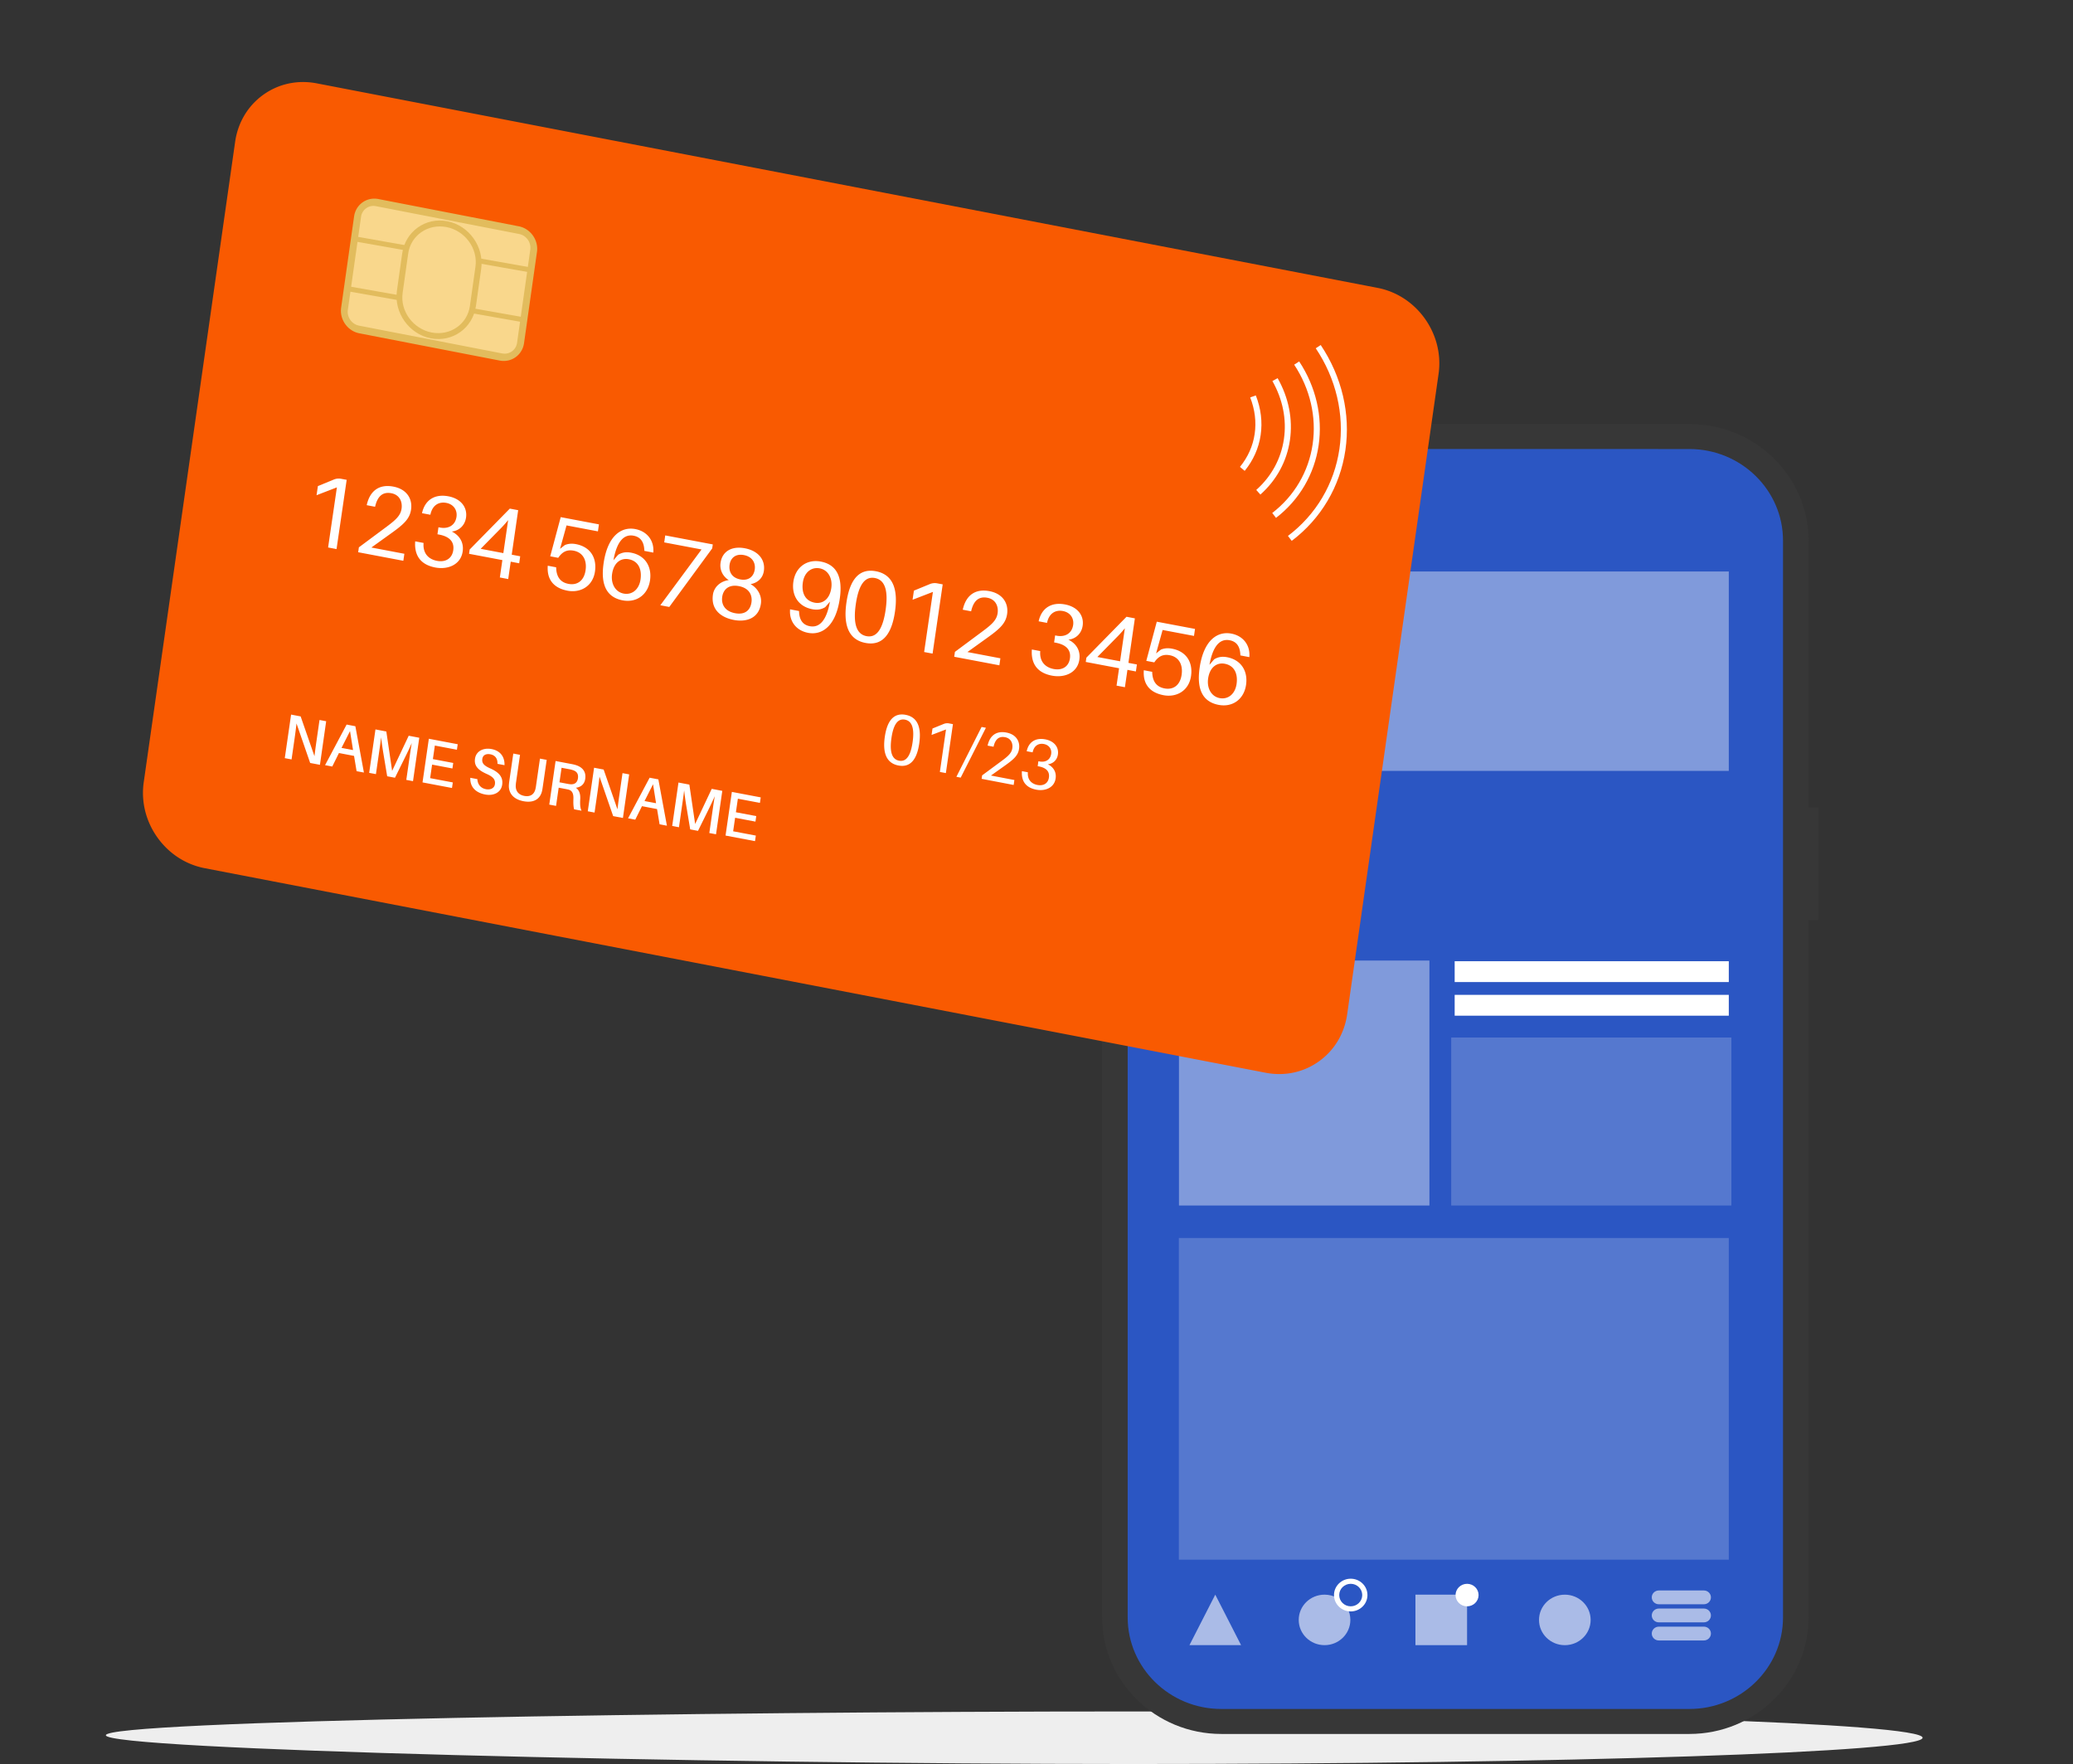 <svg xmlns="http://www.w3.org/2000/svg" fill="none" width="496" height="422" viewBox="0 0 496 422"><rect x="0" y="0" width="496" height="422" fill="#333333" stroke="none"/><g clip-path="url(#a)"><path d="M460.017 415.717c0 3.471-84.732 6.284-189.251 6.284-104.523 0-245.442-3.409-245.442-6.884 0-3.471 140.919-5.689 245.437-5.689 104.524 0 189.256 2.813 189.256 6.289z" fill="#EEE"/><path d="M291.495 105.283c-12.348 0-23.508 12.444-23.508 24.518v256.846c0 12.074 12.073 24.22 24.426 24.22h111.31c12.353 0 24.73-11.843 24.73-23.922V129.503c0-12.074-11.16-24.22-23.508-24.22h-113.45z" fill="#2B56C3"/><path d="M404.218 414.809H292.216c-15.721 0-28.516-12.506-28.516-27.878v-257.61c0-15.372 12.79-27.883 28.516-27.883h112.002c15.721 0 28.511 12.506 28.511 27.883v257.605c.005 15.377-12.79 27.883-28.511 27.883zM292.216 107.424c-12.348 0-22.399 9.823-22.399 21.901v257.606c0 12.074 10.046 21.901 22.399 21.901h112.002c12.348 0 22.398-9.822 22.398-21.901v-257.61c0-12.074-10.045-21.901-22.398-21.901H292.216v.004z" fill="#373737"/><path d="M267.986 164.487h-6.613v13.159h6.613v-13.159zm167.082 28.704h-6.614V220.1h6.614v-26.909zm-167.082-8.968h-6.613v19.136h6.613v-19.136zm0 25.712h-6.613v19.136h6.613v-19.136z" fill="#373737"/><path d="M296.95 393.565h-12.353l6.177-12.079 6.176 12.079zm83.637-6.037c0 3.337-2.764 6.04-6.176 6.04-3.412 0-6.177-2.703-6.177-6.04 0-3.336 2.765-6.039 6.177-6.039 3.412 0 6.176 2.703 6.176 6.039zm-57.492-.002c0 3.336-2.764 6.039-6.177 6.039-3.412 0-6.176-2.703-6.176-6.039 0-3.337 2.764-6.04 6.176-6.04 1.071 0 2.077.264 2.951.735.574 1.291 1.34 2.04 2.558 2.578.427.816.668 1.743.668 2.727z" fill="#fff" opacity=".6"/><path d="M323.183 385.496c-2.204 0-4.001-1.753-4.001-3.913 0-2.155 1.792-3.913 4.001-3.913 2.205 0 4.002 1.753 4.002 3.913 0 2.156-1.797 3.913-4.002 3.913zm0-6.606c-1.517 0-2.754 1.21-2.754 2.693 0 1.484 1.237 2.693 2.754 2.693s2.755-1.209 2.755-2.693c0-1.488-1.238-2.693-2.755-2.693z" fill="#fff"/><path d="M351.021 393.565h-12.353v-12.079h12.353v12.079z" fill="#fff" opacity=".6"/><path d="M351.021 378.891c-1.517 0-2.754 1.209-2.754 2.693 0 1.483 1.232 2.693 2.754 2.693 1.517 0 2.754-1.21 2.754-2.693 0-1.488-1.237-2.693-2.754-2.693z" fill="#fff"/><path d="M409.368 382.134c0 .912-.756 1.651-1.689 1.651h-10.777c-.933 0-1.689-.739-1.689-1.651 0-.913.756-1.652 1.689-1.652h10.777c.933 0 1.689.739 1.689 1.652zm0 4.326c0 .912-.756 1.651-1.689 1.651h-10.777c-.933 0-1.689-.739-1.689-1.651s.756-1.652 1.689-1.652h10.777c.933 0 1.689.74 1.689 1.652zm0 4.33c0 .913-.756 1.652-1.689 1.652h-10.777c-.933 0-1.689-.739-1.689-1.652 0-.912.756-1.651 1.689-1.651h10.777c.933 0 1.689.739 1.689 1.651z" fill="#fff" opacity=".6"/><path d="M413.644 237.997h-65.589v4.984h65.589v-4.984zm0-8.046h-65.589v4.983h65.589v-4.983z" fill="#fff"/><path d="M413.644 296.163H282.057v76.957h131.587v-76.957z" fill="#fff" opacity=".2"/><path d="M413.644 136.714H282.057v47.705h131.587v-47.705z" fill="#fff" opacity=".4"/><path d="M414.263 288.391h-67.038v-40.188h67.038v40.188z" fill="#fff" opacity=".2"/><path d="M342.016 229.791h-59.929v58.599h59.929v-58.599z" fill="#fff" opacity=".4"/></g><path d="M322.842 212.974c-17.411-4.144-54.124-17.366-96.021-17.589-25.417-.135-67.392 4.786-87.068-30.008-2.111-3.732 75.695-11.491 114.317-13.08 17.026-.701 52.606-.616 77.565.775l-8.793 59.902z" fill="#937D6E"/><path d="M192.107 158.341c-.491 2.509-3.27 7.492-5.209 9.071-6.999 5.705-14.965 6.336-24.07 6.223-11.334-.137-20.358-3.803-28.054-9.048.004.001 32.512-7.213 57.333-6.246z" fill="#1F2835"/><path d="M36.451 198.414c-1.887-3.464-2.617-7.39-2.062-11.275L56.262 33.92c.658-4.612 3.053-8.606 6.736-11.251 3.687-2.64 8.226-3.61 12.779-2.733L329.618 68.87c9.401 1.81 15.945 11.033 14.588 20.555l-21.874 153.219c-.657 4.611-3.053 8.61-6.74 11.25-3.687 2.64-8.226 3.615-12.779 2.733l-253.84-48.934c-4.554-.877-8.58-3.502-11.337-7.386a18.993 18.993 0 0 1-1.185-1.893z" fill="#F95A01"/><path d="M308.165 128.204c6.724-5.073 11.098-12.463 12.315-20.806 1.207-8.278-.805-16.828-5.663-24.079l1.187-.78c5.068 7.563 7.166 16.49 5.906 25.13-1.27 8.712-5.831 16.422-12.846 21.719l-.899-1.184z" fill="#fff"/><path d="M304.405 122.719c5.282-4.056 8.716-9.902 9.669-16.458.953-6.524-.619-13.274-4.419-19.02l1.195-.774c4.005 6.057 5.66 13.178 4.655 20.062-1.01 6.918-4.632 13.085-10.196 17.362l-.904-1.172z" fill="#fff"/><path d="M300.579 117.209c3.642-3.244 5.931-7.451 6.619-12.171.685-4.693-.276-9.503-2.755-13.885l1.251-.687c2.65 4.679 3.673 9.814 2.941 14.836-.736 5.048-3.181 9.55-7.069 13.012l-.987-1.105zm-3.899-5.513c1.914-2.355 3.102-5.011 3.521-7.896.421-2.871.059-5.806-1.068-8.723l1.347-.483c1.223 3.159 1.613 6.345 1.154 9.473-.461 3.142-1.746 6.03-3.82 8.579l-1.134-.95z" fill="#fff"/><path d="M124.745 82.195c-.332 2.32-2.458 3.84-4.751 3.393L85.742 78.94c-2.293-.447-3.885-2.688-3.554-5.008l3.163-22.263c.33-2.32 2.457-3.84 4.746-3.394l34.252 6.646c2.293.447 3.885 2.685 3.554 5.005l-3.158 22.268z" fill="#F9D78C"/><path d="m119.556 86.257-33.58-6.519c-2.807-.546-4.758-3.299-4.354-6.135l3.1-21.83c.404-2.84 3.01-4.704 5.818-4.158l33.579 6.52c2.808.546 4.764 3.295 4.36 6.135l-3.096 21.83c-.409 2.836-3.019 4.7-5.827 4.157zM89.948 49.321a2.992 2.992 0 0 0-3.56 2.547L83.226 74.14c-.245 1.736.951 3.422 2.667 3.758l34.26 6.65a2.999 2.999 0 0 0 3.564-2.546l3.163-22.272c.244-1.737-.952-3.422-2.668-3.753L89.948 49.32z" fill="#E2BC5D"/><path d="m85.087 56.565-.182 1.188 41.98 7.427.183-1.188-41.98-7.427zm-1.844 11.897-.183 1.188 41.981 7.427.182-1.188-41.98-7.427z" fill="#E2BC5D"/><path d="M112.831 73.003c-.666 4.703-4.971 7.783-9.616 6.88-4.64-.903-7.87-5.45-7.201-10.153l1.254-8.863c.665-4.704 4.97-7.783 9.615-6.88 4.645.904 7.871 5.45 7.201 10.152l-1.253 8.864z" fill="#F9D78C"/><path d="M103.067 80.935c-5.213-1.014-8.844-6.136-8.094-11.415l1.253-8.858c.746-5.28 5.591-8.748 10.805-7.734 5.213 1.014 8.844 6.136 8.098 11.416l-1.252 8.858c-.75 5.28-5.596 8.747-10.81 7.733zm3.763-26.613c-4.438-.864-8.547 1.98-9.163 6.34l-1.33 9.406c-.616 4.359 2.493 8.61 6.926 9.473 4.438.864 8.547-1.981 9.168-6.34l1.33-9.406c.616-4.358-2.493-8.61-6.931-9.473z" fill="#E2BC5D"/><path d="m80.523 131.353-2.02-.381 2.103-14.379-4.867 1.876.321-2.182 3.753-1.543a3.076 3.076 0 0 1 1.843-.197l1.292.241-2.424 16.565zm16.228 1.126-.246 1.674-10.806-2.045.169-1.172 6.717-4.99c2.18-1.628 3.264-2.651 3.495-4.252.248-1.696-.501-3.335-2.438-3.7-2.08-.39-3.27.731-3.841 3.005l-.056.234-2.005-.382.055-.234c.828-3.38 3.099-4.814 6.318-4.209 3.292.623 4.598 3.006 4.244 5.47-.324 2.248-1.737 3.554-4.87 5.781l-4.629 3.323 7.893 1.497zm13.95-.539c-.448 3.085-3.444 4.404-6.546 3.821-3.054-.579-4.998-2.393-4.83-6.018l.013-.242 2.004.381-.012.242c-.102 2.362 1.286 3.682 3.248 4.051 1.983.373 3.575-.527 3.868-2.532.283-1.934-.772-3.264-3.383-3.759l-.395-.074.241-1.675.396.074c1.914.36 3.619-.492 3.918-2.572.237-1.648-.737-3.013-2.441-3.333-1.704-.32-3.232.47-3.755 2.603l-.056.234-2.005-.377.06-.233c.736-2.931 2.991-4.417 6.257-3.803 2.964.562 4.582 2.609 4.22 5.094-.272 1.89-1.655 3.147-3.405 3.333 1.888.944 2.913 2.635 2.603 4.785zm11.5 2.428-.602 4.155-2.002-.376.602-4.156-7.97-1.508.148-1.026 9.603-9.782 2.002.376-1.544 10.643 2.027.386-.24 1.673-2.024-.385zm-.616-9.95a27.333 27.333 0 0 1-1.634 1.849l-4.942 5.025 5.426 1.026 1.15-7.9zm20.775 12.293c-.527 3.631-3.576 5.167-6.561 4.601-3.244-.614-4.902-2.574-4.752-5.737l.013-.241 2.005.376.013.247c.098 1.96.929 3.343 2.938 3.721 2.121.403 3.73-.77 4.092-3.255.362-2.484-.696-4.281-2.843-4.685-1.493-.28-2.661.161-3.701 1.708l-1.915-.364 2.511-9.369 9.146 1.729-.241 1.675-7.511-1.422-1.552 5.597 1.16-.909c.839-.331 1.666-.397 2.643-.213 3.587.683 5.011 3.408 4.555 6.541zm13.17 2.107c-.51 3.512-3.277 5.418-6.547 4.803-3.592-.68-5.359-3.393-4.562-8.865.965-6.644 4.274-8.815 7.587-8.188 2.753.522 4.459 2.636 4.324 5.385l-.012.242-2.147-.408-.013-.247c-.102-1.934-.919-3.07-2.554-3.382-2.168-.412-3.971 1.092-4.83 5.864l1.125-1.309c.972-.578 1.924-.716 3.095-.496 3.364.637 5.009 3.332 4.534 6.601zm-2.272-.183c.335-2.295-.392-4.396-2.841-4.856-1.82-.343-3.563.774-3.963 3.523-.335 2.295.741 4.312 2.771 4.699 2.001.376 3.685-.978 4.033-3.366zm17.151-7.444-10.271 14.008-2.145-.408 9.866-13.346-8.93-1.689.241-1.673 11.376 2.152-.137.956zm11.649 13.237c-.524 3.609-3.637 4.418-6.458 3.883-3.054-.579-5.542-2.45-5.019-6.054.285-1.983 1.984-3.257 3.788-3.479-1.362-.849-2.223-2.359-1.961-4.152.397-2.723 2.675-4.059 5.824-3.463 3.148.596 4.931 2.701 4.535 5.424-.262 1.815-1.618 2.887-3.189 3.152 1.638.897 2.765 2.706 2.48 4.689zm-7.492-9.319c-.24 1.67.554 3.122 2.558 3.504 2.005.377 3.215-.695 3.46-2.364.227-1.578-.561-3.074-2.591-3.461-2.03-.386-3.2.743-3.427 2.321zm5.237 8.991c.244-1.697-.513-3.41-3.007-3.883-2.495-.474-3.743.862-3.992 2.558-.272 1.89.719 3.475 3.073 3.918 2.361.448 3.654-.707 3.926-2.593zm21.131-.896c-.965 6.644-4.274 8.815-7.587 8.188-2.753-.523-4.459-2.636-4.324-5.385l.012-.242 2.147.408.013.247c.102 1.933.919 3.069 2.554 3.381 2.168.412 3.97-1.091 4.83-5.863l-1.126 1.309c-.971.578-1.923.716-3.089.496-3.36-.636-5.006-3.326-4.53-6.6.51-3.511 3.277-5.417 6.547-4.803 3.583.679 5.344 3.395 4.553 8.864zm-2.03-2.541c.335-2.295-.74-4.313-2.77-4.699-2.005-.377-3.689.972-4.037 3.36-.335 2.296.392 4.397 2.841 4.857 1.823.347 3.571-.772 3.966-3.518zm15.234 5.668c-.692 4.78-2.619 8.314-7.049 7.477-4.43-.838-5.254-4.898-4.563-9.674.696-4.802 2.619-8.314 7.049-7.476 4.43.837 5.259 4.871 4.563 9.673zm-2.24-.426c.627-4.326.003-7.14-2.56-7.626-2.563-.487-3.949 1.954-4.575 6.276-.623 4.299-.007 7.14 2.56 7.627 2.568.487 3.952-1.977 4.575-6.277zm11.239 10.457-2.021-.381 2.099-14.38-4.867 1.876.321-2.182 3.754-1.542a3.083 3.083 0 0 1 1.842-.198l1.293.241-2.421 16.566zm16.223 1.124-.241 1.675-10.806-2.044.168-1.173 6.718-4.99c2.18-1.628 3.264-2.646 3.495-4.251.248-1.696-.497-3.335-2.438-3.7-2.08-.391-3.272.734-3.842 3.004l-.055.234-2.006-.381.056-.234c.827-3.381 3.098-4.815 6.318-4.21 3.292.624 4.598 3.006 4.244 5.466-.324 2.248-1.736 3.554-4.869 5.781l-4.629 3.323 7.887 1.5zm18.892.328c-.448 3.084-3.444 4.404-6.547 3.82-3.054-.578-4.998-2.392-4.83-6.018l.013-.242 2.005.382-.013.242c-.102 2.361 1.286 3.681 3.248 4.05 1.984.373 3.576-.527 3.869-2.532.283-1.933-.772-3.263-3.387-3.759l-.396-.075.241-1.674.396.074c1.914.364 3.619-.492 3.918-2.572.238-1.648-.737-3.013-2.441-3.333-1.704-.321-3.231.47-3.755 2.603l-.056.233-2.004-.381.056-.234c.735-2.93 2.991-4.416 6.256-3.798 2.964.562 4.582 2.609 4.22 5.093-.275 1.886-1.655 3.147-3.409 3.333 1.905.947 2.93 2.638 2.616 4.788zm11.506 2.432-.603 4.155-2.001-.381.602-4.155-7.97-1.509.148-1.026 9.603-9.782 2.001.381-1.545 10.647 2.029.382-.241 1.673-2.023-.385zm-.617-9.951a27.06 27.06 0 0 1-1.634 1.849l-4.942 5.026 5.431 1.026 1.145-7.901zm15.835 11.42c-.527 3.63-3.577 5.166-6.562 4.6-3.244-.614-4.901-2.573-4.751-5.736l.013-.242 2.004.381.013.247c.098 1.961.929 3.343 2.938 3.721 2.12.403 3.73-.77 4.091-3.25.362-2.485-.696-4.282-2.843-4.685-1.493-.281-2.661.16-3.697 1.708l-1.914-.364 2.511-9.368 9.146 1.728-.241 1.675-7.511-1.421-1.557 5.596 1.16-.909c.839-.331 1.666-.398 2.643-.214 3.583.678 5.007 3.404 4.557 6.533zm13.165 2.112c-.51 3.511-3.277 5.417-6.547 4.802-3.592-.679-5.358-3.397-4.562-8.864.966-6.644 4.274-8.815 7.587-8.188 2.753.522 4.459 2.635 4.324 5.385l-.012.242-2.147-.408-.013-.247c-.102-1.934-.919-3.07-2.553-3.382-2.168-.412-3.971 1.092-4.831 5.864l1.126-1.31c.971-.577 1.923-.715 3.094-.495 3.364.637 5.009 3.327 4.534 6.601zm-2.272-.183c.335-2.295-.392-4.396-2.841-4.857-1.82-.342-3.562.774-3.962 3.524-.335 2.295.74 4.312 2.77 4.698 2.001.376 3.685-.977 4.033-3.365zm-75.923 14.213c-.486 3.377-1.847 5.873-4.991 5.27-3.143-.603-3.736-3.471-3.251-6.848.488-3.389 1.846-5.868 4.991-5.269 3.143.603 3.734 3.457 3.251 6.847zm-1.592-.303c.44-3.055-.008-5.046-1.828-5.393-1.82-.346-2.8 1.373-3.235 4.425-.437 3.038.008 5.046 1.828 5.393 1.82.346 2.799-1.391 3.235-4.425zm7.961 7.39-1.437-.271 1.47-10.167-3.455 1.316.221-1.543 2.666-1.083a2.2 2.2 0 0 1 1.308-.136l.919.174-1.692 11.71zm2.515.891 6.031-11.927 1.035.195-6.03 11.927-1.036-.195zm13.879.767-.168 1.184-7.669-1.468.117-.827 4.757-3.515c1.542-1.144 2.31-1.865 2.471-2.996.171-1.197-.359-2.36-1.732-2.621-1.476-.281-2.321.512-2.722 2.117l-.042.164-1.424-.271.041-.164c.58-2.389 2.191-3.397 4.474-2.959 2.335.449 3.269 2.136 3.017 3.874-.226 1.588-1.226 2.505-3.445 4.076l-3.281 2.335 5.606 1.071zm9.867-.377c-.31 2.178-2.436 3.106-4.637 2.687-2.169-.418-3.55-1.702-3.438-4.264l.007-.171 1.423.271-.006.171c-.069 1.667.918 2.605 2.307 2.869 1.407.268 2.538-.361 2.74-1.782.195-1.368-.553-2.31-2.408-2.663l-.28-.053.168-1.183.281.053c1.359.259 2.566-.343 2.779-1.811.166-1.166-.53-2.129-1.738-2.359-1.208-.23-2.292.322-2.662 1.828l-.041.164-1.424-.271.041-.164c.517-2.07 2.115-3.116 4.431-2.671 2.101.405 3.255 1.853 3.004 3.612-.19 1.333-1.172 2.221-2.412 2.347 1.357.674 2.086 1.869 1.865 3.39zm-178.363-3.702-3.268-9.452c-.128 1.2-.309 2.547-.463 3.62l-.72 4.984-1.622-.306 1.51-10.42 2.286.436 3.307 9.517c.14-1.184.326-2.575.484-3.647l.724-5.014 1.593.3-1.492 10.423-2.34-.441zm6.89-2.378-1.603 3.228-1.723-.325 5.159-9.714 2.091.399 2.046 11.081-1.753-.33-.608-3.65-3.608-.689zm3.37-.709-.723-4.537-2.034 4.017 2.757.52zm14.346 7.438-1.605-.303.738-5.105c.17-1.188.38-2.62.568-3.715a74.31 74.31 0 0 1-1.64 3.495l-2.374 4.81-1.867-.352-.906-5.447a73.647 73.647 0 0 1-.542-3.879c-.13 1.119-.335 2.521-.506 3.709l-.737 5.105-1.618-.305 1.505-10.389 2.601.495 1.386 9.421 3.968-8.407 2.529.481-1.5 10.386zm9.329 1.635-7.052-1.337 1.514-10.442 6.905 1.31-.189 1.317-5.28-.999-.47 3.241 4.867.921-.19 1.317-4.866-.921-.47 3.237 5.426 1.027-.195 1.329zm12.567-5.46-1.685-.318c.055-1.215-.522-2.056-1.704-2.283-.959-.181-1.781.13-1.922 1.112-.146 1.012.393 1.598 1.917 2.274 2.168.955 3.089 2.142 2.839 3.881-.272 1.893-2.079 2.728-4.062 2.355-2.335-.445-3.664-1.862-3.564-4l1.686.318c.077 1.335.865 2.184 2.065 2.41 1.062.2 1.99-.231 2.131-1.181.156-1.088-.382-1.768-1.981-2.476-1.868-.836-3.047-1.822-2.782-3.635.265-1.845 2.041-2.673 3.95-2.313 2.257.43 3.171 2.004 3.112 3.856zm9.16 5.135c-.054.378-.098.682-.184 1.067-.4 1.71-1.775 2.924-4.43 2.423-2.659-.506-3.618-2.159-3.496-3.926.026-.397.07-.701.124-1.079l.927-6.395 1.611.303-.931 6.427a7.233 7.233 0 0 0-.092.854c-.077 1.274.583 2.27 2.044 2.546 1.478.278 2.381-.419 2.664-1.653a7.27 7.27 0 0 0 .152-.844l.932-6.426 1.611.304-.932 6.399zm9.275 5.762-1.788-.337c-.169-.732-.204-1.408-.159-2.579.025-1.13-.27-1.9-1.194-2.137-.252-.061-.5-.112-.75-.159l-1.581-.298-.63 4.355-1.625-.306 1.512-10.431 3.515.667c.545.103.915.173 1.396.327 1.446.476 2.439 1.485 2.183 3.272-.195 1.36-1.123 2.007-2.249 2.134.857.582 1.109 1.56 1.055 2.671-.076 1.332-.015 2.167.315 2.821zm-3.586-6.475c.413.078.666.126.92.142.898.079 1.638-.31 1.797-1.415.158-1.104-.322-1.66-1.177-1.948a5.77 5.77 0 0 0-.937-.24l-1.8-.339-.504 3.475 1.701.325zm11.148 7.766-3.272-9.452a105.9 105.9 0 0 1-.462 3.619l-.72 4.984-1.623-.306 1.51-10.42 2.287.436 3.307 9.518c.139-1.184.326-2.576.484-3.647l.724-5.015 1.593.3-1.492 10.423-2.336-.44zm6.891-2.378-1.604 3.228-1.723-.325 5.159-9.714 2.091.399 2.046 11.081-1.753-.33-.608-3.65-3.608-.689zm3.373-.708-.723-4.537-2.034 4.017 2.757.52zm14.346 7.432-1.605-.303.737-5.105c.171-1.187.381-2.62.569-3.714a75.364 75.364 0 0 1-1.64 3.494l-2.375 4.81-1.865-.356-.906-5.447a72.609 72.609 0 0 1-.542-3.879c-.13 1.119-.336 2.521-.507 3.709l-.737 5.105-1.618-.305 1.505-10.389 2.602.495 1.386 9.421 3.968-8.407 2.529.481-1.501 10.39zm9.328 1.64-7.052-1.337 1.514-10.442 6.905 1.31-.189 1.317-5.28-.999-.47 3.241 4.867.921-.189 1.318-4.867-.922-.47 3.237 5.426 1.027-.195 1.329z" fill="#fff"/><defs><clipPath id="a"><path d="M0 0h435.322v406H0z" fill="#fff" transform="translate(25.338 16)"/></clipPath></defs></svg>